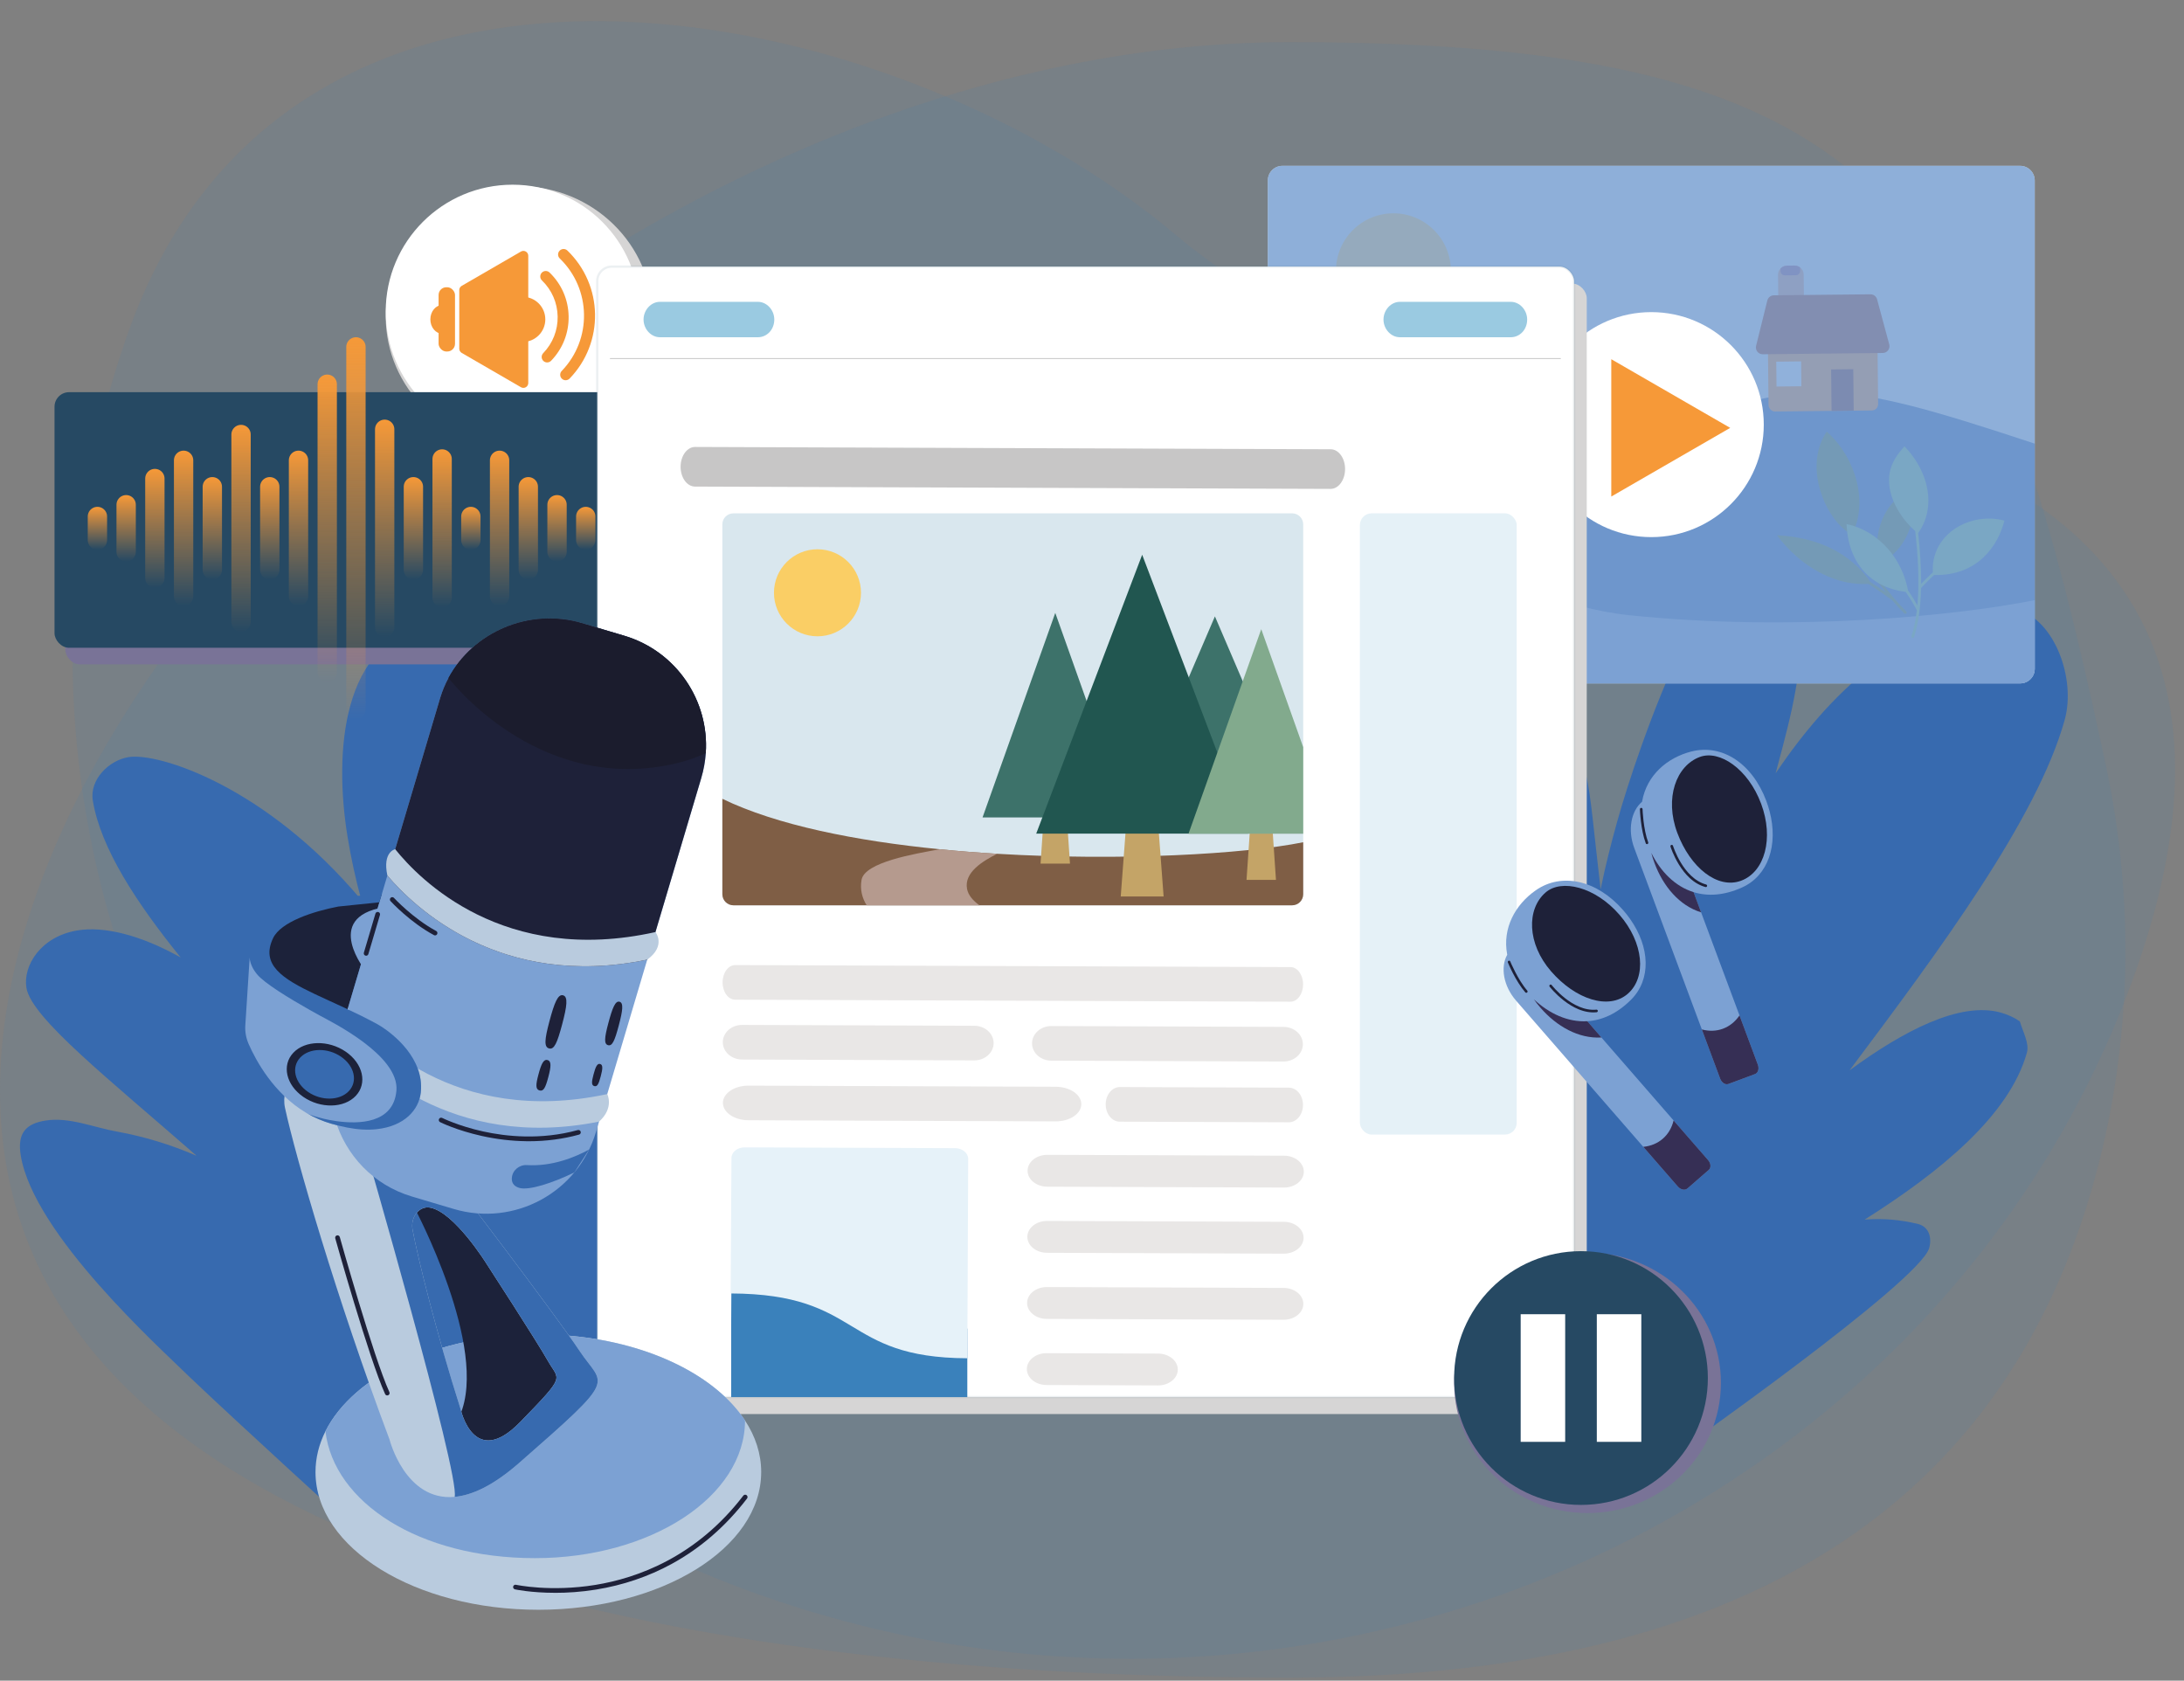 <?xml version="1.0" encoding="UTF-8"?>
<svg id="Layer_1" xmlns="http://www.w3.org/2000/svg" xmlns:xlink="http://www.w3.org/1999/xlink" viewBox="0 0 1920 1477.33">
  <rect x="0" y="0" width="1920" height="1477.33" fill="#808080" stroke="none"/>
  <defs>
    <style>
      .cls-1 {
        fill: #577d42;
      }

      .cls-2 {
        fill: url(#linear-gradient-3);
        stroke: url(#linear-gradient-4);
      }

      .cls-2, .cls-3, .cls-4, .cls-5, .cls-6, .cls-7, .cls-8, .cls-9, .cls-10, .cls-11, .cls-12, .cls-13, .cls-14, .cls-15, .cls-16, .cls-17, .cls-18, .cls-19, .cls-20, .cls-21, .cls-22, .cls-23, .cls-24, .cls-25, .cls-26, .cls-27, .cls-28, .cls-29, .cls-30 {
        stroke-miterlimit: 10;
      }

      .cls-2, .cls-3, .cls-4, .cls-5, .cls-6, .cls-7, .cls-8, .cls-9, .cls-10, .cls-11, .cls-12, .cls-13, .cls-14, .cls-15, .cls-17, .cls-18, .cls-19, .cls-20, .cls-22, .cls-23, .cls-24, .cls-25, .cls-26, .cls-27, .cls-28, .cls-29, .cls-30 {
        stroke-linecap: round;
        stroke-width: 17px;
      }

      .cls-3 {
        fill: url(#linear-gradient-45);
        stroke: url(#linear-gradient-46);
      }

      .cls-4 {
        fill: url(#linear-gradient-51);
        stroke: url(#linear-gradient-52);
      }

      .cls-31 {
        fill: #3d726a;
      }

      .cls-32 {
        fill-rule: evenodd;
      }

      .cls-32, .cls-33 {
        fill: #f69938;
      }

      .cls-5 {
        fill: url(#linear-gradient-21);
        stroke: url(#linear-gradient-22);
      }

      .cls-6 {
        fill: url(#linear-gradient-37);
        stroke: url(#linear-gradient-38);
      }

      .cls-7 {
        fill: url(#linear-gradient-15);
        stroke: url(#linear-gradient-16);
      }

      .cls-8 {
        fill: url(#linear-gradient-13);
        stroke: url(#linear-gradient-14);
      }

      .cls-34 {
        fill: #1b1c2d;
      }

      .cls-35 {
        fill: #face65;
      }

      .cls-36 {
        fill: #7d3328;
      }

      .cls-37, .cls-21 {
        fill: #fff;
      }

      .cls-38 {
        fill: #9c4127;
      }

      .cls-9 {
        fill: url(#linear-gradient-7);
        stroke: url(#linear-gradient-8);
      }

      .cls-10 {
        fill: url(#linear-gradient-49);
        stroke: url(#linear-gradient-50);
      }

      .cls-39 {
        fill: #797397;
      }

      .cls-11 {
        fill: url(#linear-gradient-25);
        stroke: url(#linear-gradient-26);
      }

      .cls-40 {
        fill: #c4a467;
      }

      .cls-41 {
        fill: #376aaf;
      }

      .cls-12 {
        fill: url(#linear-gradient-9);
        stroke: url(#linear-gradient-10);
      }

      .cls-42 {
        fill: #935a81;
      }

      .cls-43 {
        fill: #1c223a;
      }

      .cls-44 {
        fill: #72bd89;
      }

      .cls-45 {
        fill: #e9e7e6;
      }

      .cls-46 {
        fill: #d6d5d5;
      }

      .cls-47, .cls-48 {
        fill: #7ca1d3;
      }

      .cls-49 {
        opacity: .25;
      }

      .cls-49, .cls-50 {
        fill: #9acae1;
      }

      .cls-13 {
        fill: url(#linear-gradient-19);
        stroke: url(#linear-gradient-20);
      }

      .cls-51 {
        fill: #264963;
      }

      .cls-52 {
        fill: #7f5e45;
      }

      .cls-53 {
        fill: #c7c6c6;
      }

      .cls-14 {
        fill: url(#linear-gradient-29);
        stroke: url(#linear-gradient-30);
      }

      .cls-54 {
        fill: #3a81bb;
      }

      .cls-55 {
        fill: rgba(58, 130, 188, .11);
      }

      .cls-56 {
        fill: #d89a83;
      }

      .cls-57 {
        fill: #362f55;
      }

      .cls-58 {
        fill: #d9e7ee;
      }

      .cls-15 {
        fill: url(#linear-gradient-39);
        stroke: url(#linear-gradient-40);
      }

      .cls-59 {
        fill: #f78f37;
      }

      .cls-60 {
        fill: #326672;
      }

      .cls-16 {
        fill: none;
        stroke: #c4c4c4;
        stroke-width: .75px;
      }

      .cls-61 {
        fill: #e6f2f9;
      }

      .cls-17 {
        fill: url(#linear-gradient-11);
        stroke: url(#linear-gradient-12);
      }

      .cls-18 {
        fill: url(#linear-gradient-23);
        stroke: url(#linear-gradient-24);
      }

      .cls-19 {
        fill: url(#linear-gradient-47);
        stroke: url(#linear-gradient-48);
      }

      .cls-20 {
        fill: url(#linear-gradient-41);
        stroke: url(#linear-gradient-42);
      }

      .cls-21 {
        stroke: rgba(82, 118, 139, .11);
        stroke-width: 2px;
      }

      .cls-22 {
        fill: url(#linear-gradient-27);
        stroke: url(#linear-gradient-28);
      }

      .cls-23 {
        fill: url(#linear-gradient-31);
        stroke: url(#linear-gradient-32);
      }

      .cls-24 {
        fill: url(#linear-gradient-35);
        stroke: url(#linear-gradient-36);
      }

      .cls-25 {
        fill: url(#linear-gradient-5);
        stroke: url(#linear-gradient-6);
      }

      .cls-48 {
        opacity: .8;
      }

      .cls-62 {
        fill: #1e2139;
      }

      .cls-63 {
        fill: #215650;
      }

      .cls-26 {
        fill: url(#linear-gradient);
        stroke: url(#linear-gradient-2);
      }

      .cls-27 {
        fill: url(#linear-gradient-43);
        stroke: url(#linear-gradient-44);
      }

      .cls-28 {
        fill: url(#linear-gradient-33);
        stroke: url(#linear-gradient-34);
      }

      .cls-64 {
        fill: #b9cbde;
      }

      .cls-65 {
        fill: #82aa8d;
      }

      .cls-66 {
        fill: #e2f0f9;
      }

      .cls-29 {
        fill: url(#linear-gradient-17);
        stroke: url(#linear-gradient-18);
      }

      .cls-67 {
        fill: #b59a8e;
      }

      .cls-30 {
        fill: url(#linear-gradient-53);
        stroke: url(#linear-gradient-54);
      }
    </style>
    <linearGradient id="linear-gradient" x1="161.4" y1="464.37" x2="161.4" y2="464.37" gradientUnits="userSpaceOnUse">
      <stop offset="0" stop-color="#f69938"/>
      <stop offset="1" stop-color="#fff"/>
    </linearGradient>
    <linearGradient id="linear-gradient-2" x1="161.4" y1="396.12" x2="161.4" y2="532.61" gradientUnits="userSpaceOnUse">
      <stop offset="0" stop-color="#f69938"/>
      <stop offset="1" stop-color="#f69938" stop-opacity="0"/>
    </linearGradient>
    <linearGradient id="linear-gradient-3" x1="312.92" x2="312.92" xlink:href="#linear-gradient"/>
    <linearGradient id="linear-gradient-4" x1="312.92" y1="296.44" x2="312.92" y2="632.29" xlink:href="#linear-gradient-2"/>
    <linearGradient id="linear-gradient-5" x1="186.66" y1="464.37" x2="186.66" y2="464.37" xlink:href="#linear-gradient"/>
    <linearGradient id="linear-gradient-6" x1="186.66" y1="419.36" x2="186.66" y2="509.37" xlink:href="#linear-gradient-2"/>
    <linearGradient id="linear-gradient-7" x1="262.42" x2="262.42" xlink:href="#linear-gradient"/>
    <linearGradient id="linear-gradient-8" x1="262.42" x2="262.42" xlink:href="#linear-gradient-2"/>
    <linearGradient id="linear-gradient-9" x1="211.91" x2="211.91" xlink:href="#linear-gradient"/>
    <linearGradient id="linear-gradient-10" x1="211.91" y1="373.44" x2="211.91" y2="555.29" xlink:href="#linear-gradient-2"/>
    <linearGradient id="linear-gradient-11" x1="237.16" y1="464.37" x2="237.16" y2="464.37" xlink:href="#linear-gradient"/>
    <linearGradient id="linear-gradient-12" x1="237.16" y1="419.36" x2="237.16" y2="509.37" xlink:href="#linear-gradient-2"/>
    <linearGradient id="linear-gradient-13" x1="110.9" y1="464.37" x2="110.9" y2="464.37" xlink:href="#linear-gradient"/>
    <linearGradient id="linear-gradient-14" x1="110.9" y1="435.18" x2="110.9" y2="493.56" xlink:href="#linear-gradient-2"/>
    <linearGradient id="linear-gradient-15" x1="136.15" y1="464.37" x2="136.15" y2="464.37" xlink:href="#linear-gradient"/>
    <linearGradient id="linear-gradient-16" x1="136.15" y1="412.15" x2="136.15" y2="516.59" xlink:href="#linear-gradient-2"/>
    <linearGradient id="linear-gradient-17" x1="85.64" y1="464.37" x2="85.64" y2="464.37" xlink:href="#linear-gradient"/>
    <linearGradient id="linear-gradient-18" x1="85.64" y1="445.52" x2="85.64" y2="483.21" xlink:href="#linear-gradient-2"/>
    <linearGradient id="linear-gradient-19" x1="287.67" x2="287.67" xlink:href="#linear-gradient"/>
    <linearGradient id="linear-gradient-20" x1="287.67" y1="329.25" x2="287.67" y2="599.49" xlink:href="#linear-gradient-2"/>
    <linearGradient id="linear-gradient-21" x1="338.18" y1="464.37" x2="338.18" y2="464.37" xlink:href="#linear-gradient"/>
    <linearGradient id="linear-gradient-22" x1="338.18" y1="368.85" x2="338.18" y2="559.88" xlink:href="#linear-gradient-2"/>
    <linearGradient id="linear-gradient-23" x1="363.43" y1="464.37" x2="363.43" y2="464.37" xlink:href="#linear-gradient"/>
    <linearGradient id="linear-gradient-24" x1="363.43" y1="419.36" x2="363.43" y2="509.37" xlink:href="#linear-gradient-2"/>
    <linearGradient id="linear-gradient-25" x1="388.68" x2="388.68" xlink:href="#linear-gradient"/>
    <linearGradient id="linear-gradient-26" x1="388.68" y1="394.96" x2="388.68" y2="533.77" xlink:href="#linear-gradient-2"/>
    <linearGradient id="linear-gradient-27" x1="413.94" y1="464.37" x2="413.94" y2="464.37" xlink:href="#linear-gradient"/>
    <linearGradient id="linear-gradient-28" x1="413.94" y1="445.52" x2="413.94" y2="483.21" xlink:href="#linear-gradient-2"/>
    <linearGradient id="linear-gradient-29" x1="439.19" x2="439.19" xlink:href="#linear-gradient"/>
    <linearGradient id="linear-gradient-30" x1="439.19" x2="439.19" xlink:href="#linear-gradient-2"/>
    <linearGradient id="linear-gradient-31" x1="464.44" y1="464.37" x2="464.44" y2="464.37" xlink:href="#linear-gradient"/>
    <linearGradient id="linear-gradient-32" x1="464.44" y1="419.36" x2="464.44" y2="509.37" xlink:href="#linear-gradient-2"/>
    <linearGradient id="linear-gradient-33" x1="666.47" x2="666.47" xlink:href="#linear-gradient"/>
    <linearGradient id="linear-gradient-34" x1="666.47" y1="370.18" x2="666.47" y2="558.56" xlink:href="#linear-gradient-2"/>
    <linearGradient id="linear-gradient-35" x1="590.71" x2="590.71" xlink:href="#linear-gradient"/>
    <linearGradient id="linear-gradient-36" x1="590.71" y1="343.95" x2="590.71" y2="584.79" xlink:href="#linear-gradient-2"/>
    <linearGradient id="linear-gradient-37" x1="716.98" y1="464.37" x2="716.98" y2="464.37" xlink:href="#linear-gradient"/>
    <linearGradient id="linear-gradient-38" x1="716.98" y1="435.18" x2="716.98" y2="493.56" xlink:href="#linear-gradient-2"/>
    <linearGradient id="linear-gradient-39" x1="691.73" y1="464.37" x2="691.73" y2="464.37" xlink:href="#linear-gradient"/>
    <linearGradient id="linear-gradient-40" x1="691.73" y1="412.15" x2="691.73" y2="516.59" xlink:href="#linear-gradient-2"/>
    <linearGradient id="linear-gradient-41" x1="742.23" y1="464.37" x2="742.23" y2="464.37" xlink:href="#linear-gradient"/>
    <linearGradient id="linear-gradient-42" x1="742.23" y1="445.52" x2="742.23" y2="483.21" xlink:href="#linear-gradient-2"/>
    <linearGradient id="linear-gradient-43" x1="641.22" x2="641.22" xlink:href="#linear-gradient"/>
    <linearGradient id="linear-gradient-44" x1="641.22" x2="641.22" xlink:href="#linear-gradient-2"/>
    <linearGradient id="linear-gradient-45" x1="489.7" y1="464.37" x2="489.7" y2="464.37" xlink:href="#linear-gradient"/>
    <linearGradient id="linear-gradient-46" x1="489.7" y1="435.18" x2="489.7" y2="493.56" xlink:href="#linear-gradient-2"/>
    <linearGradient id="linear-gradient-47" x1="514.95" y1="464.37" x2="514.95" y2="464.37" xlink:href="#linear-gradient"/>
    <linearGradient id="linear-gradient-48" x1="514.95" y1="445.52" x2="514.95" y2="483.21" xlink:href="#linear-gradient-2"/>
    <linearGradient id="linear-gradient-49" x1="540.2" x2="540.2" xlink:href="#linear-gradient"/>
    <linearGradient id="linear-gradient-50" x1="540.2" x2="540.2" xlink:href="#linear-gradient-2"/>
    <linearGradient id="linear-gradient-51" x1="565.46" y1="464.37" x2="565.46" y2="464.37" xlink:href="#linear-gradient"/>
    <linearGradient id="linear-gradient-52" x1="565.46" y1="419.36" x2="565.46" y2="509.37" xlink:href="#linear-gradient-2"/>
    <linearGradient id="linear-gradient-53" x1="615.96" y1="464.37" x2="615.96" y2="464.37" xlink:href="#linear-gradient"/>
    <linearGradient id="linear-gradient-54" x1="615.96" y1="419.36" x2="615.96" y2="509.37" xlink:href="#linear-gradient-2"/>
  </defs>
  <path class="cls-55" d="M1851.07,671.83c24.46,114.35,23.37,232.89-4.85,346.37-67.52,271.47-271.78,456.46-712.56,456.46C571.59,1474.66,0,1355.54,0,958.58,0,561.24,571.59,37.06,1133.66,37.06c526.03,0,612.79,145.6,717.41,634.77Z"/>
  <path class="cls-55" d="M1327.31,324.55c-107.97-6.98-210.77-48.3-293.55-117.97C778.64-8.18,255.2-107.92,113.2,290.84c-164.94,463.18,96.22,964.97,583.57,1120.76,486.88,155.92,1015.32-93.25,1180.26-556.44,141.34-397.93-164.87-505.71-549.72-530.6Z"/>
  <path class="cls-41" d="M1471.77,1278.28l-153.09-42.67s-64.68-337.72-19.09-501.3c11.03-39.58,27.99-98.59,67.1-87.69,31,8.64,28.51,34.16,40.45,135.14,4.02-19.95,9.13-40.12,14.58-59.67,17.55-62.95,86.69-266.74,147.25-249.86,14.78,4.12,18.02,31.24,16.72,61.71-3,62.38-8.29,85.06-24.7,145.76,48.03-70.9,108.19-128.15,195.47-144.42,6.04-1.4,12.03-.76,17.28.7,32.43,9.04,51.47,60.6,41.36,96.85-24.19,86.8-109.82,202.22-189.18,308.07,47.18-34.65,97.13-60.81,132.9-50.84,6.2,1.73,12.13,4.41,16.85,7.78,2.64,8.96,8.49,19.33,6.23,27.43-15.42,55.32-76.58,105.09-142.68,146.8,15.77-1.26,31.35,0,47.22,3.91,9.54,2.66,12.05,12.1,9.52,21.16-8.85,29.91-224.21,181.13-224.21,181.13h0Z"/>
  <path class="cls-41" d="M578.08,1297.84c.49-.08,128-254.21,107.39-383.28-5.27-32.25-28.81-133.25-84.51-124.14-26.38,4.31-46.37,20.12-62.96,41.4,4.2-41.82,4.74-84.55-1.74-124.13-20.21-123.62-113.69-164.52-159.62-157.01-75.25,12.3-83.52,108.97-71.05,185.2,2.96,18.08,7.05,36.97,12.04,55.22-83.53-99.72-178.26-129.88-204.65-125.57-17.1,2.8-34.41,19.67-31.37,38.24,6.87,42.02,38.87,90.47,77.23,137.87-35.35-19.81-67.23-27.64-90.68-23.8-32.25,5.27-48.12,30.94-44.92,50.49,4.31,26.38,72.28,79.99,149.56,147.62-22.68-9.84-46.42-16.99-69.69-21.21-20.66-3.64-42.28-13.15-63.29-9.72-16.61,2.72-24.86,10.59-21.58,30.62,11.35,69.38,121.9,168.69,148.19,194.5,42.2,40.26,141.23,130.42,141.23,130.42l270.44-42.72h0Z"/>
  <g>
    <ellipse class="cls-46" cx="456.36" cy="278.11" rx="117.27" ry="114.44"/>
    <circle class="cls-37" cx="450.62" cy="273.88" r="111.53"/>
    <g>
      <ellipse class="cls-33" cx="388.92" cy="280.74" rx="10.58" ry="12.64"/>
      <rect class="cls-33" x="385.58" y="252.5" width="14.43" height="56.48" rx="6.8" ry="6.8"/>
      <path class="cls-32" d="M457.98,340.37l-52.09-30.16c-1.32-.77-2.14-2.18-2.14-3.7v-51.54c0-1.53.81-2.94,2.14-3.7l52.09-30.16c2.85-1.65,6.43.41,6.43,3.7v111.86c0,3.3-3.57,5.36-6.43,3.7Z"/>
      <circle class="cls-33" cx="459.56" cy="280.74" r="19.84"/>
      <path class="cls-33" d="M481.02,318.6c-1.21,0-2.42-.45-3.35-1.35-1.92-1.85-1.97-4.91-.12-6.83,8.39-8.69,12.9-20.12,12.69-32.19-.21-12.06-5.11-23.33-13.81-31.72-1.92-1.85-1.97-4.91-.12-6.83,1.85-1.92,4.91-1.97,6.83-.12,10.55,10.19,16.5,23.86,16.75,38.5.26,14.64-5.21,28.51-15.4,39.06-.95.98-2.21,1.47-3.47,1.47Z"/>
      <path class="cls-33" d="M497.3,334.24c-1.21,0-2.42-.45-3.35-1.35-1.92-1.85-1.97-4.91-.12-6.83,26.78-27.74,26.01-72.09-1.73-98.87-1.92-1.85-1.97-4.91-.12-6.83,1.85-1.92,4.91-1.97,6.83-.12,7.73,7.47,13.77,16.22,17.95,26.02,4.04,9.47,6.17,19.5,6.35,29.83.18,10.33-1.61,20.43-5.31,30.04-3.83,9.94-9.56,18.9-17.03,26.63-.95.98-2.21,1.47-3.47,1.47Z"/>
    </g>
  </g>
  <g>
    <g>
      <path class="cls-58" d="M1788.78,158.62v429.24c0,7.08-5.76,12.84-12.84,12.84h-648.55c-7.08,0-12.82-5.76-12.82-12.84V158.62c0-7.1,5.73-12.84,12.82-12.84h648.55c7.08,0,12.84,5.73,12.84,12.84Z"/>
      <path class="cls-41" d="M1788.78,389.98v172.12h-616.46c-7.08,0-12.84-5.76-12.84-12.84v-60.35c68.39,13.8,148.02-59.3,284.03-106.29,145.87-50.41,164.51-52.49,345.27,7.35Z"/>
      <path class="cls-47" d="M1788.79,527.52v60.35c0,7.08-5.76,12.84-12.84,12.84h-648.55c-7.08,0-12.81-5.76-12.81-12.84v-179.29c131.81,32.36,197.13,119.85,318.98,132.33,143.14,14.66,286.84.41,355.23-13.39Z"/>
      <path class="cls-60" d="M1156.12,478.27l48.04,1.34s15.22-17.98,21.59-25.97c4.03-5.05,20.99-24.92,21.39-37.28.11-3.53-1.5-4.78-4.41-4.88-3.75-.12-7.24,1.99-10.79,3.15-3.99,1.3-7.88,3.09-11.62,5.24,11.88-13.57,22.57-24.38,22.72-29.09.11-3.46-3.24-7.57-8.94-7.76-4.17-.14-9.55,1.99-15.19,6.18,5.57-9.12,10.09-18.3,10.34-25.79.11-3.29-3.29-5.86-6.37-5.96-4.72-.15-20.48,7.26-32.78,26.56.43-3.32.75-6.64.86-9.93.44-13.53-3.22-30.25-16.6-30.68-8.17-.27-23.48,8.99-24.19,30.99-.23,7.04.84,14.52,2.5,21.67-3.33-3.36-7.16-5.64-11.85-5.8-9.92-.32-11.71,17.79-11.9,23.57-.75,23.1,27.21,64.43,27.21,64.43Z"/>
      <path class="cls-59" d="M1258.26,523.29l-31.54-1.03s-28.37-62.05-27.28-95.74c.26-8.11.71-20.3,8.81-20.04,6.34.21,7.1,5.21,14.16,24.16-.15-4.06-.16-8.12-.03-12.2.42-12.97,4.16-55.53,16.6-55.12,3.06.1,4.99,5.17,6.11,11.1,2.31,12.16,2.43,16.77,2.05,29.28,5.92-15.91,14.82-29.8,30.85-37.05,1.13-.51,2.27-.72,3.39-.69,6.68.22,12.76,9.27,12.51,16.74-.58,17.92-11.69,44.21-21.95,68.3,7.41-8.87,15.83-16.26,23.24-16.02,1.27.04,2.52.29,3.64.71.97,1.57,2.52,3.36,2.47,4.96-.37,11.39-9.78,23.85-20.58,35,2.95-.98,6.05-1.52,9.31-1.47,2.01.06,2.85,1.77,2.79,3.68-.2,6.14-34.55,45.42-34.55,45.42Z"/>
      <path class="cls-1" d="M1665.48,440.13c-13.25,13.85-18.04,34.41-13.97,53.76-.77,5.82-.71,10.5-.46,13.66-8.42-12.17-15.97-25.38-22.34-38.98,13.8-28.18,2.15-65.38-20.41-86.97-.78-.75-1.58-1.48-2.39-2.19-18.42,27.32-5.38,66.2,13.06,83.84,2.21,2.12,4.65,3.98,7.23,5.62,8.57,18.42,19.27,36.17,31.38,51.61-3.49-2.43-8.02-5.52-13.29-8.94-3.23-4.81-6.97-9.21-11.12-13.18-23.48-22.47-52.21-26.79-70.96-27.87,3.94,5.34,8.41,10.42,13.3,15.1,18.17,17.38,42.23,29.18,66.98,27.67,11.29,7.3,19.29,13.16,20.91,14.36,3.48,4.08,7.06,7.96,10.72,11.6.48.47,1.24.47,1.72,0,.47-.49.47-1.25,0-1.72-3.52-3.5-6.95-7.22-10.29-11.12-.08-.17-.19-.34-.36-.46-.01,0-.06-.04-.13-.1-3.8-4.46-7.47-9.17-11.01-14.06,0-.07,0-.14-.02-.22-.03-.12-1.39-6.57-.11-16.84,4.72-2.62,9.15-6.07,12.96-10.06,13.42-14.03,19.04-36.76,13.43-55.28-5.75,2.77-10.7,6.44-14.83,10.75Z"/>
      <path class="cls-44" d="M1762.16,457.66c-3.9-1.07-7.91-1.67-11.94-1.8-25.59-.83-50.2,16.34-51.08,43.19-.04,1.33,0,2.66.09,3.99-4.55,4.26-8.17,7.95-10.32,10.2.11-14.87-1.02-30.2-2.57-44.7,3.01-4.23,5.25-8.8,6.74-13.6,6.15-19.93-.69-43.73-18.79-62.58-5.4,5.8-9.87,12.13-12.1,19.37-5.42,17.57,4.1,39.5,21.53,55.11,2.34,21.27,3.82,44.47,1.86,65.3-1.66-3-4.4-7.67-8.21-13.19-6.68-34.27-32.09-54.12-54.06-58.25,1.52,34.62,21.59,55.81,52.05,59.6,5.77,8.37,9.05,14.75,9.76,16.16-.96,8.05-2.48,15.7-4.72,22.66-.21.64.15,1.32.78,1.53.11.03.22.05.33.06.53.02,1.02-.31,1.19-.84,4.08-12.7,5.82-27.55,6.15-43.03,1.08-1.16,5.36-5.7,11.39-11.37,38.47.78,56.23-25.71,61.9-47.81Z"/>
      <g>
        <path class="cls-56" d="M1585.64,241.38l.24,22.89c.05,4.42-3.53,8.07-7.94,8.11l-6.49.07c-4.42.05-8.07-3.53-8.11-7.94l-.24-22.89c-.02-2.13.8-4.09,2.16-5.54,1.44-1.56,3.5-2.55,5.78-2.57l6.49-.07c1.87-.02,3.6.61,4.98,1.67,1.88,1.45,3.11,3.72,3.14,6.27Z"/>
        <rect class="cls-59" x="1554.41" y="288.45" width="96.35" height="72.92" rx="5.59" ry="5.59" transform="translate(-3.35 16.97) rotate(-.61)"/>
        <path class="cls-38" d="M1655.2,310.28l-105.52,1.12c-3.9.04-6.79-3.61-5.86-7.4l9.87-39.88c.65-2.64,3.01-4.5,5.73-4.53l84.94-.9c2.72-.03,5.12,1.79,5.82,4.41l10.71,39.66c1.02,3.77-1.8,7.48-5.7,7.52Z"/>
        <path class="cls-42" d="M1582.5,235.11l.03,3.03c.02,2.08-1.66,3.8-3.74,3.82l-9.69.1c-2.08.02-3.8-1.66-3.82-3.74l-.02-2.25c1.44-1.56,3.5-2.55,5.78-2.57l6.49-.07c1.87-.02,3.6.61,4.98,1.67Z"/>
        <rect class="cls-66" x="1561.63" y="317.88" width="21.87" height="21.87" transform="translate(-3.39 16.66) rotate(-.61)"/>
        <rect class="cls-36" x="1609.95" y="324.73" width="19.47" height="36.46" transform="translate(-3.54 17.16) rotate(-.61)"/>
      </g>
      <circle class="cls-35" cx="1224.98" cy="238" r="50.5"/>
    </g>
    <path class="cls-48" d="M1788.78,158.63v429.24c0,7.08-5.76,12.84-12.84,12.84h-648.55c-7.08,0-12.82-5.76-12.82-12.84V158.63c0-7.1,5.73-12.84,12.82-12.84h648.55c7.08,0,12.84,5.73,12.84,12.84Z"/>
    <g>
      <circle class="cls-37" cx="1451.68" cy="373.25" r="98.89"/>
      <polygon class="cls-32" points="1521.06 376.11 1416.51 315.75 1416.51 436.47 1521.06 376.11"/>
    </g>
  </g>
  <g>
    <g>
      <rect class="cls-39" x="57.46" y="359.32" width="734.35" height="224.68" rx="12.79" ry="12.79"/>
      <rect class="cls-51" x="47.93" y="344.74" width="734.35" height="224.68" rx="12.79" ry="12.79"/>
    </g>
    <g>
      <line class="cls-26" x1="161.4" y1="404.62" x2="161.4" y2="524.11"/>
      <line class="cls-2" x1="312.92" y1="304.94" x2="312.92" y2="623.79"/>
      <line class="cls-25" x1="186.66" y1="427.86" x2="186.66" y2="500.87"/>
      <line class="cls-9" x1="262.42" y1="524.11" x2="262.42" y2="404.62"/>
      <line class="cls-12" x1="211.91" y1="381.94" x2="211.91" y2="546.79"/>
      <line class="cls-17" x1="237.16" y1="427.86" x2="237.16" y2="500.87"/>
      <line class="cls-8" x1="110.9" y1="443.68" x2="110.9" y2="485.06"/>
      <line class="cls-7" x1="136.15" y1="420.65" x2="136.15" y2="508.09"/>
      <line class="cls-29" x1="85.64" y1="454.02" x2="85.64" y2="474.71"/>
      <line class="cls-13" x1="287.67" y1="337.75" x2="287.67" y2="590.99"/>
      <line class="cls-5" x1="338.18" y1="551.38" x2="338.18" y2="377.35"/>
      <line class="cls-18" x1="363.43" y1="427.86" x2="363.43" y2="500.87"/>
      <line class="cls-11" x1="388.68" y1="403.46" x2="388.68" y2="525.27"/>
      <line class="cls-22" x1="413.94" y1="454.02" x2="413.94" y2="474.71"/>
      <line class="cls-14" x1="439.19" y1="524.11" x2="439.19" y2="404.62"/>
      <line class="cls-23" x1="464.44" y1="427.86" x2="464.44" y2="500.87"/>
      <line class="cls-28" x1="666.47" y1="378.68" x2="666.47" y2="550.06"/>
      <line class="cls-24" x1="590.71" y1="352.45" x2="590.71" y2="576.29"/>
      <line class="cls-6" x1="716.98" y1="485.06" x2="716.98" y2="443.68"/>
      <line class="cls-15" x1="691.73" y1="508.09" x2="691.73" y2="420.65"/>
      <line class="cls-20" x1="742.23" y1="474.71" x2="742.23" y2="454.02"/>
      <line class="cls-27" x1="641.22" y1="524.11" x2="641.22" y2="404.62"/>
      <line class="cls-3" x1="489.7" y1="443.68" x2="489.7" y2="485.06"/>
      <line class="cls-19" x1="514.95" y1="454.02" x2="514.95" y2="474.71"/>
      <line class="cls-10" x1="540.2" y1="524.11" x2="540.2" y2="404.62"/>
      <line class="cls-4" x1="565.46" y1="427.86" x2="565.46" y2="500.87"/>
      <line class="cls-30" x1="615.96" y1="427.86" x2="615.96" y2="500.87"/>
    </g>
  </g>
  <g>
    <g>
      <rect class="cls-46" x="536.2" y="249.27" width="858.75" height="993.71" rx="12.79" ry="12.79"/>
      <rect class="cls-21" x="525.05" y="234.35" width="858.75" height="993.71" rx="12.79" ry="12.79"/>
    </g>
    <path class="cls-45" d="M1134.41,880.52l-488.12-1.78c-6.13-.02-11.08-6.85-11.05-15.26.03-8.4,5.03-15.2,11.16-15.17l488.12,1.78c6.13.02,11.09,6.85,11.06,15.26-.03,8.41-5.04,15.2-11.17,15.17Z"/>
    <path class="cls-45" d="M856.44,932.1l-204.05-.75c-9.4-.03-16.99-6.87-16.96-15.28.03-8.41,7.67-15.19,17.07-15.15l204.05.75c9.4.03,17,6.87,16.97,15.28-.03,8.41-7.69,15.19-17.08,15.15h0Z"/>
    <path class="cls-45" d="M1128.3,933.09l-204.05-.75c-9.4-.03-16.99-6.87-16.96-15.28.03-8.41,7.68-15.19,17.07-15.15l204.05.75c9.4.03,17,6.87,16.97,15.28-.03,8.41-7.69,15.19-17.08,15.15Z"/>
    <path class="cls-45" d="M928.02,985.71l-270.04-.99c-12.43-.05-22.49-6.89-22.46-15.3.03-8.41,10.14-15.18,22.57-15.13l270.04.99c12.43.05,22.51,6.89,22.48,15.3s-10.16,15.18-22.59,15.13h0Z"/>
    <path class="cls-45" d="M1133.02,986.51l-148.64-.54c-6.84-.03-12.37-6.86-12.34-15.26.03-8.41,5.61-15.2,12.45-15.17l148.64.54c6.84.03,12.38,6.86,12.35,15.26-.03,8.41-5.62,15.2-12.46,15.17Z"/>
    <g>
      <path class="cls-58" d="M1145.68,460.96v325.1c0,5.36-4.36,9.72-9.72,9.72h-491.21c-5.36,0-9.71-4.36-9.71-9.72v-325.1c0-5.38,4.34-9.72,9.71-9.72h491.21c5.36,0,9.72,4.34,9.72,9.72Z"/>
      <path class="cls-52" d="M1145.68,740.35v45.71c0,5.36-4.36,9.72-9.72,9.72h-491.21c-5.36,0-9.71-4.36-9.71-9.72v-83.89c47.72,23.17,117.44,37.04,191.11,44.34h.03c16.68,1.66,33.56,2.98,50.45,3.98,108.79,6.5,217.25.31,269.05-10.14Z"/>
      <g>
        <polygon class="cls-31" points="1068.06 541.81 1004.11 690.83 1132.01 690.83 1068.06 541.81"/>
        <polygon class="cls-40" points="940.65 759.12 914.77 759.12 918.24 708.52 937.19 708.52 940.65 759.12"/>
        <polygon class="cls-31" points="927.71 538.74 863.77 718.56 991.66 718.56 927.71 538.74"/>
        <polygon class="cls-40" points="1022.96 788.04 985.26 788.04 990.45 719.07 1017.77 719.07 1022.96 788.04"/>
        <polygon class="cls-63" points="1004.11 487.63 910.96 732.75 1097.26 732.75 1004.11 487.63"/>
        <polygon class="cls-40" points="1121.73 773.43 1095.85 773.43 1099.31 722.83 1118.27 722.83 1121.73 773.43"/>
        <polygon class="cls-65" points="1145.68 656.77 1145.68 732.86 1044.85 732.86 1044.88 732.74 1059.8 690.84 1070.21 661.56 1092.51 598.83 1108.79 553.05 1145.68 656.77"/>
      </g>
      <path class="cls-67" d="M861.03,795.78h-99.13c-3.86-6.18-6-13.77-4.5-22.35,2.75-15.61,46.76-22.92,68.75-26.92h.03c16.68,1.66,33.56,2.98,50.45,3.98-12.72,6.45-29.27,16.38-26.47,30.93,1.06,5.5,5.21,10.24,10.86,14.36Z"/>
      <circle class="cls-35" cx="718.66" cy="521.07" r="38.25"/>
    </g>
    <path class="cls-53" d="M1169.7,429.75l-558.72-2.04c-7.02-.03-12.68-7.84-12.65-17.46.04-9.62,5.76-17.4,12.78-17.37l558.72,2.04c7.02.03,12.69,7.84,12.66,17.46-.04,9.62-5.77,17.4-12.79,17.37Z"/>
    <line class="cls-16" x1="536.2" y1="315.15" x2="1372.13" y2="315.15"/>
    <rect class="cls-49" x="1195.51" y="451.23" width="137.87" height="546.07" rx="10.31" ry="10.31"/>
    <path class="cls-50" d="M1328.2,296.44h-97.57c-7.78,0-14.37-7.18-14.37-15.56s6.58-15.56,14.37-15.56h97.57c7.78,0,14.37,7.18,14.37,15.56,0,8.98-6.58,15.56-14.37,15.56Z"/>
    <path class="cls-50" d="M666.33,296.44h-86.2c-7.78,0-14.37-7.18-14.37-15.56s6.58-15.56,14.37-15.56h86.2c7.78,0,14.37,7.18,14.37,15.56,0,8.98-6.58,15.56-14.37,15.56Z"/>
    <path class="cls-54" d="M850.39,1167.88v60.18h-207.59v-64.57l.3-52.61c8.98-.12,17.84-6.03,25.33-5.39,83.3,7.29,80.81,47.15,163.96,53.68,5.8.44,11.3,8.7,17.99,8.72Z"/>
    <path class="cls-61" d="M851.15,1018.62l-.76,175.32c-111.51-.41-91.51-56.55-208.04-56.97l.3-52.61.39-66.49c.02-5.16,5.22-9.32,11.61-9.3l184.95.68c6.38.02,11.55,4.22,11.54,9.38Z"/>
    <path class="cls-45" d="M1128.79,1043.88l-208.12-.76c-9.58-.04-17.33-6.33-17.3-14.06.03-7.73,7.82-13.97,17.41-13.94l208.12.76c9.58.04,17.34,6.33,17.32,14.06-.03,7.73-7.84,13.97-17.42,13.94h0Z"/>
    <path class="cls-45" d="M1017.99,1217.82l-97.96-.36c-9.58-.04-17.33-6.33-17.3-14.07.03-7.73,7.82-13.97,17.41-13.93l97.96.36c9.6.04,17.34,6.33,17.32,14.06-.03,7.74-7.82,13.98-17.42,13.94Z"/>
    <path class="cls-45" d="M1128.36,1160.1l-208.12-.76c-9.58-.04-17.33-6.32-17.3-14.06.03-7.74,7.82-13.97,17.41-13.93l208.12.76c9.58.04,17.34,6.32,17.32,14.06s-7.84,13.97-17.42,13.93h0Z"/>
    <path class="cls-45" d="M1128.58,1101.99l-208.12-.76c-9.58-.04-17.33-6.32-17.3-14.06.03-7.74,7.82-13.97,17.41-13.94l208.12.76c9.58.04,17.34,6.33,17.32,14.07-.03,7.74-7.84,13.97-17.42,13.93h0Z"/>
  </g>
  <g>
    <ellipse class="cls-39" cx="1395.62" cy="1215.55" rx="117.27" ry="114.44"/>
    <circle class="cls-51" cx="1389.88" cy="1211.32" r="111.53"/>
    <g>
      <rect class="cls-37" x="1336.86" y="1155.23" width="39.12" height="112.18"/>
      <rect class="cls-37" x="1403.79" y="1155.23" width="39.12" height="112.18"/>
    </g>
  </g>
  <g>
    <g>
      <path class="cls-64" d="M669.18,1293.99c0,66.84-87.71,121.03-195.91,121.03s-195.91-54.19-195.91-121.03c0-12.48,3.06-24.52,8.74-35.85,24.73-49.34,99.18-85.18,187.18-85.18,82.24,0,152.64,31.3,181.69,75.67,9.17,14.01,14.22,29.32,14.22,45.35Z"/>
      <path class="cls-47" d="M654.96,1248.64c-.02,66.83-82.72,121-184.72,121s-176.73-49.11-184.15-111.49c20.04-39.98,72.72-71.1,138.8-81.46,15.47-2.43,31.68-3.72,48.37-3.72,10.3,0,20.41.49,30.27,1.44,68.94,6.61,126,35.42,151.42,74.23Z"/>
    </g>
    <g>
      <path class="cls-43" d="M364.21,1061.32s66.1,123.6,40.08,182.9l6.07,49.77s57.13-35.12,60.18-38.66c3.05-3.54,34.24-30.93,34.24-30.93,0,0-12.61-24.88-7.68-28.4,4.93-3.52-41.49-69.15-41.49-69.15l-63.7-97.61-27.69,32.07Z"/>
      <path class="cls-64" d="M509.43,1187.35c-21.18-31.93-117.53-158.1-117.53-158.1,0,0-18.05-24.68-41.96-48.42-20.41-20.27-45.09-39.85-66.48-42.83-20.37-2.84-37.26,15.75-32.9,35.85,9.49,43.77,45.55,168.26,91.85,291.4,0,0,13.71,54.5,57.28,50.54,15.05-1.37,33.65-9.71,56.49-29.66,88.95-77.76,74.43-66.85,53.25-98.78ZM457.31,1249.98c-40.93,42.11-52.35-11.3-52.35-11.3-21.3-66.68-37.9-134.09-42.27-157.79-2.01-10.88,5.76-20.95,15.14-19.41,21.37,3.5,49.9,49.41,49.9,49.41,0,0,44.34,68.32,54.08,85.61,9.75,17.29,16.43,11.38-24.5,53.49Z"/>
      <path class="cls-41" d="M509.43,1187.35c-21.18-31.93-117.53-158.1-117.53-158.1,0,0-18.05-24.68-41.96-48.42-20.12-7.95-37.75-8.04-30.82,21.19,0,0,85.6,294.75,80.57,313.76h0c15.05-1.36,33.65-9.69,56.49-29.65,88.95-77.76,74.43-66.85,53.25-98.78ZM457.31,1249.98c-40.93,42.11-52.35-11.3-52.35-11.3-21.3-66.68-37.9-134.09-42.27-157.79-2.01-10.88,5.76-20.95,15.14-19.41,21.37,3.5,49.9,49.41,49.9,49.41,0,0,44.34,68.32,54.08,85.61,9.75,17.29,16.43,11.38-24.5,53.49Z"/>
    </g>
    <path class="cls-43" d="M304.01,892.39l6.26,2.02-5.36,3.74s-.82-.37-2.3-1.07c-8.76-4.15-40.45-19.96-57.88-39.09-9.04-9.91-14.25-20.72-10.44-31.25,10.51-29.08,80.33-38.16,101.22-40.24l-29.71,99.89h0s-1.78,6-1.78,6Z"/>
    <g>
      <path class="cls-47" d="M616.5,683.88l-40.28,135.41-7.21,24.23-35.16,118.19-7.2,24.2-2.7,9.07c-15.83,53.23-71.83,83.55-125.06,67.72l-36.8-10.95c-33.73-10.04-58.26-36.19-67.61-68.25-5.41-18.53-5.75-39.03.14-59.53l4.27-14.36,6.91-23.23h0s34.74-116.79,34.74-116.79l6.89-23.14,39.73-133.58c15.59-50.52,71.59-80.84,124.82-65l36.8,10.95c24.75,7.37,44.56,23.41,57.06,43.83,14.39,23.49,19.13,52.76,10.65,81.24Z"/>
      <path class="cls-62" d="M616.5,683.88l-40.28,135.41-7.21,24.23c-129.29,26.93-205.21-46.46-228.47-73.93l6.89-23.14,39.73-133.58c1.84-5.95,4.23-11.62,7.12-16.97,21.62-40.06,70.74-62.01,117.7-48.04l36.8,10.95c45.96,13.67,74.84,57.28,71.68,103.2-.5,7.27-1.8,14.59-3.97,21.86Z"/>
      <path class="cls-64" d="M533.85,961.72c-135.68,29.13-209.48-51.34-228.05-75.33l-6.91,23.23c21.11,25.64,96.78,102.51,227.76,76.3,13.53-12.16,7.2-24.2,7.2-24.2Z"/>
      <path class="cls-41" d="M504.93,1030.6c-18.65,9.07-40.13,16.22-48.64,13.52-5.1-1.62-6.53-4.96-6.33-8.51.39-6.8,6.47-11.89,13.27-11.47,22.4,1.38,42.61-7.09,54.71-13.7l-13.02,20.16Z"/>
      <path class="cls-47" d="M337.63,797.48l-15.71,56.61s-39.18-47.56,15.71-56.61Z"/>
      <path class="cls-34" d="M620.47,662.02c-9.17,4.27-19.47,7.71-31.05,10.11-118.91,24.58-195.14-76.22-195.14-76.22,21.62-40.06,70.74-62.01,117.7-48.04l36.8,10.95c45.96,13.67,74.84,57.28,71.68,103.2Z"/>
      <path class="cls-64" d="M576.22,819.3c-133.6,29.75-207.78-46.58-228.79-72.84,0,0-11.35,2.19-6.89,23.14,23.26,27.47,99.18,100.86,228.47,73.93,16.89-12.3,7.21-24.23,7.21-24.23Z"/>
    </g>
    <g>
      <path class="cls-47" d="M369.94,960.11c-.02.2-.04.4-.07.6-1.71,14.77-14.11,29.23-38.75,31.89-7.89.86-16.26.42-25.98-1.45-2.82-.54-5.77-1.21-8.84-2-1.61-.41-3.26-.86-4.94-1.34-3.84-1.1-7.51-2.42-11-3.93-3.8-1.63-7.41-3.47-10.84-5.49-.15-.08-.29-.17-.43-.25-28.53-16.98-44.1-45.89-50.46-60.35-2.32-5.28-3.32-10.89-2.97-16.46l3.81-59.23v-.03s25.27,15.91,25.27,15.91l31.12,19.6,18.59,11.71,3.82,1.23,5.74,1.85,6.26,2.02,25.22,8.14c9.76,6.38,37.55,27.41,34.45,57.57Z"/>
      <path class="cls-43" d="M312.8,963.24c-10.3,10.97-30.96,11.4-46.14.96-15.18-10.44-19.14-27.8-8.83-38.77,10.3-10.97,30.96-11.4,46.14-.96,15.18,10.44,19.14,27.8,8.83,38.77Z"/>
      <path class="cls-41" d="M306.71,959.06c-8.02,8.54-24.1,8.88-35.92.75-11.82-8.13-14.9-21.64-6.88-30.19,8.02-8.54,24.1-8.88,35.92-.75s14.9,21.64,6.88,30.19Z"/>
      <path class="cls-41" d="M335.49,902.54c-1.76-1.15-2.94-1.83-3.24-1.99-20.04-10.99-39.36-19.09-55.18-26.6-28.77-13.65-48.23-25.99-36.96-49.37,6.91-14.32,35.28-23.46,57.28-27.71.02,0,36.07-3.72,36.07-3.72l2.35-7.69s-44.66,3.75-58.84,7.48c-21.29,5.61-38.92,13.03-49.52,26.91-6.29,8.24-8.69,15.53-7.99,22.23.52,5.01,2.76,9.69,6.39,14.19,6.39,7.91,28.14,21.15,46.56,31.55,3.16,1.78,6.22,3.49,9.1,5.06,8.96,4.92,69.79,34.71,66.99,65.88-2.62,29.18-33.6,29.42-52.62,26.75-8.58-1.21-14.72-3.01-14.72-3.01,0,0-7.39-1.71-11.65-4.13,3.42,2.02,7.03,3.86,10.84,5.48,3.5,1.51,7.17,2.82,11,3.93,4.91,1.4,9.48,2.51,13.79,3.34,9.72,1.87,18.09,2.3,25.98,1.45,24.64-2.67,37.04-17.12,38.75-31.9.02-.2.04-.4.07-.6,3.1-30.15-24.69-51.19-34.45-57.57Z"/>
    </g>
    <g>
      <path class="cls-62" d="M488.11,1400.12c-21.3,0-35.2-3-35.41-3.05-1.11-.25-1.82-1.35-1.57-2.46.25-1.11,1.35-1.82,2.46-1.57.34.08,30.45,6.54,69.96.1,36.4-5.93,88.49-24.36,129.92-78.46.69-.91,1.99-1.08,2.9-.38.91.69,1.08,1.99.38,2.9-18.67,24.39-41.02,43.76-66.42,57.6-20.32,11.07-42.62,18.62-66.28,22.46-13.26,2.15-25.49,2.87-35.94,2.87Z"/>
      <path class="cls-62" d="M340.44,1226.62c-.78,0-1.53-.45-1.88-1.21-14.12-30.95-43.54-135.85-43.83-136.91-.31-1.1.33-2.24,1.43-2.55,1.1-.31,2.24.33,2.55,1.43.29,1.05,29.62,105.65,43.61,136.31.47,1.04.02,2.26-1.02,2.74-.28.13-.57.19-.86.19Z"/>
      <path class="cls-62" d="M321.86,840.11c-.19,0-.39-.03-.59-.09-1.09-.32-1.72-1.47-1.39-2.57l10.18-34.37c.32-1.09,1.47-1.72,2.57-1.39,1.09.32,1.72,1.47,1.39,2.57l-10.18,34.37c-.27.9-1.09,1.48-1.98,1.48Z"/>
      <path class="cls-62" d="M464.93,1003.16c-.78,0-1.57,0-2.36-.02-12.81-.17-25.9-1.72-38.91-4.59-22.15-4.91-36.19-11.89-36.78-12.18-1.02-.51-1.43-1.75-.92-2.77.51-1.02,1.75-1.43,2.77-.92.18.09,14.28,7.09,35.94,11.87,19.96,4.41,50.61,7.77,83.3-1.19,1.1-.3,2.24.35,2.54,1.45.3,1.1-.35,2.24-1.45,2.54-14.1,3.87-28.94,5.82-44.15,5.82Z"/>
      <path class="cls-62" d="M382.49,822.24c-.33,0-.66-.08-.98-.25-20.83-11.18-37.5-29.15-38.2-29.91-.77-.84-.72-2.15.12-2.92.84-.77,2.15-.72,2.92.12.17.18,16.91,18.22,37.11,29.06,1.01.54,1.38,1.79.84,2.8-.37.69-1.09,1.09-1.82,1.09Z"/>
    </g>
    <g>
      <path class="cls-62" d="M494.17,900.55c-4.35,16.32-6.95,22.24-11.45,21.04-4.5-1.2-4.05-7.56.3-23.88,4.35-16.32,7.48-24.03,11.98-22.83,4.5,1.2,3.52,9.35-.83,25.67Z"/>
      <path class="cls-62" d="M543.95,901.54c-3.56,13.35-5.69,18.18-9.36,17.2-3.68-.98-3.31-6.18.25-19.53,3.56-13.35,6.12-19.65,9.79-18.67,3.68.98,2.88,7.64-.68,20.99Z"/>
      <path class="cls-62" d="M528.1,946.17c-1.81,6.8-3.04,9.22-5.6,8.54-2.56-.68-2.55-3.38-.73-10.17,1.81-6.8,3.27-9.97,5.82-9.28,2.56.68,2.32,4.12.51,10.92Z"/>
      <path class="cls-62" d="M482.03,946.81c-2.49,9.33-4.17,12.66-7.68,11.72-3.51-.94-3.5-4.63-1.01-13.97,2.49-9.33,4.49-13.68,7.99-12.75,3.51.94,3.18,5.66.7,14.99Z"/>
    </g>
  </g>
  <g>
    <g>
      <path class="cls-47" d="M1433.83,878.83c17.91-17.84,16.79-46.22-.88-71.19-1.79-2.53-3.75-5.02-5.88-7.47-23.12-26.57-54.14-33.51-76.97-17.56-18.16,12.69-29.36,33.39-25.14,56.19.03.14.05.28.08.42-6.16,10.97-3.34,27.59,7.81,40.4l142.14,163.35c2.47,2.84,6.25,3.64,8.4,1.77l18.85-16.4c2.15-1.87,1.88-5.72-.6-8.56l-106.25-122.11c12.84-.76,26.01-6.47,38.44-18.84Z"/>
      <path class="cls-57" d="M1471.3,984.91l30.35,34.87c2.47,2.84,2.74,6.69.59,8.56l-18.85,16.4c-2.15,1.87-5.92,1.07-8.4-1.77l-30.35-34.87h0c13.47-1.33,23.48-10.03,26.65-23.19h0Z"/>
      <path class="cls-57" d="M1407.84,911.97c-20.05,1.18-39.28-9.7-53.59-26.15-2.14-2.47-4.07-4.93-5.8-7.41,13.36,12.5,29.86,20.26,46.95,19.25l12.44,14.3Z"/>
      <path class="cls-62" d="M1423.63,804.01c21.4,24.59,24.08,55.01,7.39,69.54-16.7,14.53-45.95,4.95-67.35-19.64-21.4-24.59-21.65-54.84-4.96-69.37,13.98-12.16,43.52-5.12,64.92,19.47Z"/>
      <path class="cls-62" d="M1327.73,845.17c-.24-.59-.91-.87-1.5-.63-.59.24-.87.91-.63,1.5.27.67,6.81,16.46,15.32,26.24.34.39.89.5,1.34.29.1-.05.2-.11.28-.18.48-.42.53-1.14.11-1.62-8.26-9.49-14.87-25.44-14.93-25.6Z"/>
      <path class="cls-62" d="M1403.41,887.5c-10.73,1.08-20.8-4.81-27.37-9.94-7.2-5.63-11.88-11.61-11.92-11.67-.39-.5-1.11-.59-1.61-.2-.5.39-.59,1.11-.2,1.61.2.25,4.87,6.23,12.28,12.03,4.37,3.42,8.79,6.06,13.12,7.84,5.47,2.24,10.83,3.12,15.93,2.61.13-.01.25-.05.36-.1.44-.2.72-.66.67-1.16-.06-.63-.63-1.09-1.26-1.03Z"/>
    </g>
    <g>
      <path class="cls-47" d="M1486.94,660.57c-21.46,5.49-39.23,20.93-43.3,43.76-.02.14-.05.28-.07.42-9.62,8.1-12.83,24.65-6.9,40.57l75.59,202.91c1.31,3.53,4.57,5.61,7.24,4.61l23.42-8.72c2.66-.99,3.77-4.69,2.45-8.22l-56.51-151.69c12.29,3.8,26.63,3.09,42.61-4.12,23.04-10.4,31.98-37.36,24.22-66.94-.79-3-1.74-6.02-2.87-9.06-12.29-33-38.9-50.41-65.87-43.51Z"/>
      <path class="cls-57" d="M1529.23,892.57l16.14,43.32c1.31,3.53.21,7.23-2.45,8.22l-23.42,8.72c-2.66.99-5.92-1.08-7.24-4.61l-16.14-43.32h0c13.08,3.5,25.51-1.13,33.11-12.33h0Z"/>
      <path class="cls-57" d="M1488.86,784.2l6.62,17.77c-19.19-5.94-33.36-22.9-40.97-43.33-1.14-3.06-2.08-6.05-2.82-8.97,8.11,16.4,20.83,29.47,37.18,34.54Z"/>
      <path class="cls-62" d="M1548.23,706.46c11.38,30.55,3.19,59.96-17.55,67.69-20.74,7.73-44.76-11.53-56.14-42.08-11.38-30.55-.98-58.95,19.76-66.68,17.36-6.47,42.54,10.52,53.92,41.07Z"/>
      <path class="cls-62" d="M1442.81,710.14c-.63.02-1.13.55-1.11,1.18.02.72.59,17.8,5.12,29.95.22.59.88.9,1.48.67.02,0,.05-.02.07-.03.55-.25.82-.88.6-1.45-4.39-11.79-4.97-29.05-4.97-29.22-.02-.63-.55-1.13-1.18-1.11Z"/>
      <path class="cls-62" d="M1499.94,777.5c-10.42-2.76-17.78-11.82-22.12-18.93-4.76-7.8-7.04-15.04-7.06-15.11-.19-.61-.83-.94-1.44-.76-.61.19-.94.83-.76,1.44.09.3,2.36,7.55,7.26,15.59,2.89,4.74,6.09,8.76,9.52,11.95,4.33,4.03,9.04,6.73,14,8.05.27.07.53.04.76-.06.3-.14.55-.41.64-.75.16-.61-.2-1.24-.82-1.4Z"/>
    </g>
  </g>
</svg>